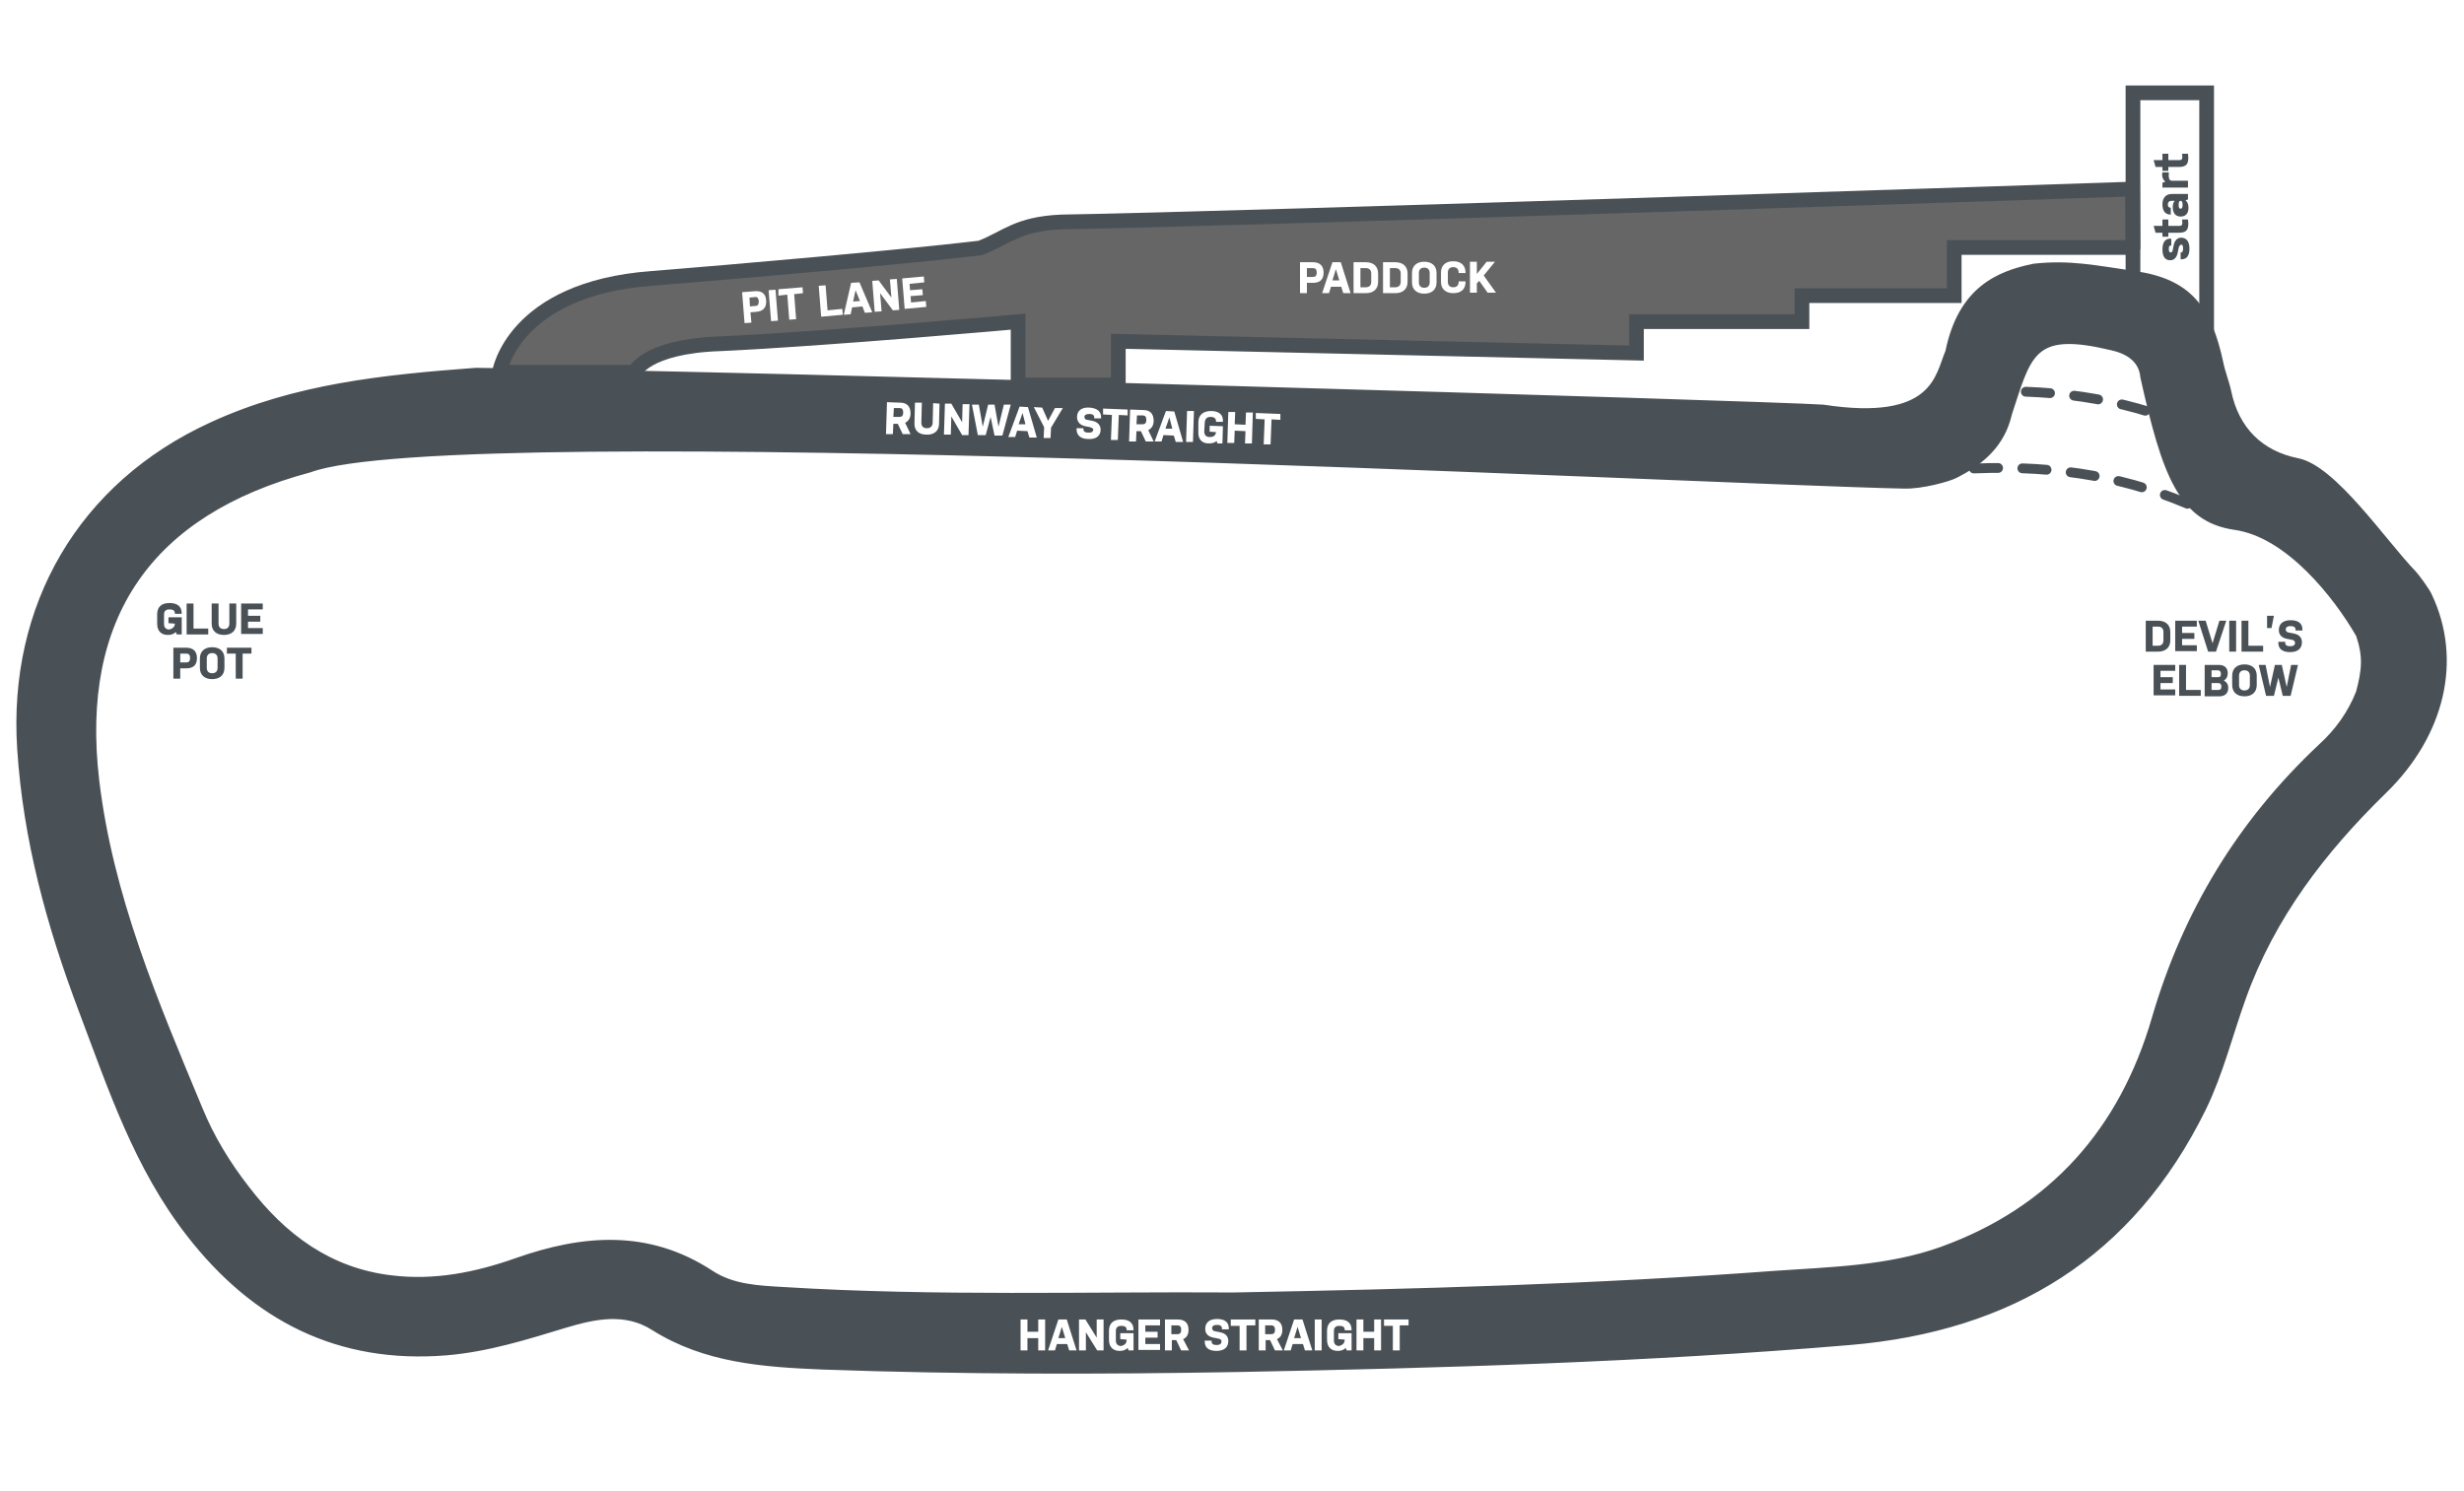 <?xml version="1.0" encoding="UTF-8"?> <!-- Generator: Adobe Illustrator 25.2.2, SVG Export Plug-In . SVG Version: 6.00 Build 0) --> <svg xmlns="http://www.w3.org/2000/svg" xmlns:xlink="http://www.w3.org/1999/xlink" version="1.1" id="Layer_1" x="0px" y="0px" viewBox="0 0 501.7 303.7" style="enable-background:new 0 0 501.7 303.7;" xml:space="preserve"> <style type="text/css"> .st0{fill:#4a5156;} .st1{fill:none;stroke:#4a5156;stroke-miterlimit:10;} .st2{fill:#666666;} .st3{fill:none;stroke:#4a5156;stroke-width:3;stroke-linecap:round;stroke-miterlimit:10;} .st4{enable-background:new ;} .st5{fill:none;stroke:#4a5156;stroke-width:2;stroke-linecap:round;stroke-miterlimit:10;} .st6{fill:none;stroke:#4a5156;stroke-width:2;stroke-linecap:round;stroke-miterlimit:10;stroke-dasharray:4.939,4.939;} .st7{fill:#FFFFFF;} </style> <g> <image style="overflow:visible;opacity:0.5;enable-background:new ;" width="506" height="237" transform="matrix(0.998 0 0 0.998 1.85 51.23)"> </image> <g> <path class="st0" d="M491.5,116.7c-6.1-6.3-16.3-21.5-23.7-22.9c-7.4-1.5-12.4-6.3-14-14.1c-0.4-1.9-1.2-3.8-1.6-5.8 c-2.4-11.2-6.5-16.6-17.5-18.2c-8.3-1.2-13.3-2.3-20.6-1.5c-7.3,1.5-14.9,4.7-17.5,17.4c-2.1,4.8-2.5,14.8-25.4,11.3 c-12.5-0.8-215.6-6.8-274.3-7.5C78.3,76.8,60.1,78.6,43,86.5c-26.6,12.2-40.9,36.9-39,66c1.2,18.5,6,36,12.5,53.2 c6,15.9,11.3,32,22,45.7c13.3,17.1,30.4,25.9,52.4,24.1c8.4-0.7,16.3-3.2,24.2-5.6c6-1.8,12.2-3.1,17.9,0.5 c10.6,6.7,22.5,7.5,34.6,8c28.1,1,56.3,1,84.4,0.5c41.6-0.8,83.2-2,124.7-5.5c32.9-2.8,57.3-17.8,72-47.7c3.5-7.2,5.4-15,8.1-22.5 c5.9-16.5,16.2-29.9,28.7-42.1c11.8-11.5,15.4-26.7,9.2-39.8C494.3,120.3,492,117.2,491.5,116.7z M480.2,141 c-1.7,4.3-4.3,7.9-7.7,11c-16.4,15.4-27.6,33.8-33.9,55.5c-6.6,22.6-20.8,38.8-43.3,46.9c-10.9,3.9-22.6,4.1-34,4.9 c-36.2,2.7-72.5,3.7-110.1,4.4c-29.6-0.2-60.6,0.8-91.5-1.1c-5.2-0.3-10.5-0.5-14.9-3.4c-12.8-8.4-26.1-7.3-39.7-2.5 c-8.2,2.9-16.7,4.6-25.5,3.5c-12.5-1.5-21.8-8.4-29.3-18.2c-3.9-5-7.2-10.4-9.6-16.3c-9-21.6-18.2-43.2-21-66.8 c-3.9-33.3,10.8-54.5,43.4-63.2c29.6-10.9,282,2.4,324.6,3.3c3.6,0.1,9.1-1.4,10.6-2.2c4.5-2.3,8.8-5.6,10.5-11.2 c0.3-1.1,0.6-2.2,1-3.3c3.5-10.8,4.9-15.1,20-11.5c3.3,0.7,6.2,2.4,6.5,6c4.4,19.7,7.7,29,18.7,30.6c10.9,1.5,20.7,14.1,25.2,21.9 C481.7,133.7,481.4,136.5,480.2,141z"></path> <path class="st1" d="M491.5,116.7c-6.1-6.3-16.3-21.5-23.7-22.9c-7.4-1.5-12.4-6.3-14-14.1c-0.4-1.9-1.2-3.8-1.6-5.8 c-2.4-11.2-6.5-16.6-17.5-18.2c-8.3-1.2-13.3-2.3-20.6-1.5c-7.3,1.5-14.9,4.7-17.5,17.4c-2.1,4.8-2.5,14.8-25.4,11.3 c-12.5-0.8-215.6-6.8-274.3-7.5C78.3,76.8,60.1,78.6,43,86.5c-26.6,12.2-40.9,36.9-39,66c1.2,18.5,6,36,12.5,53.2 c6,15.9,11.3,32,22,45.7c13.3,17.1,30.4,25.9,52.4,24.1c8.4-0.7,16.3-3.2,24.2-5.6c6-1.8,12.2-3.1,17.9,0.5 c10.6,6.7,22.5,7.5,34.6,8c28.1,1,56.3,1,84.4,0.5c41.6-0.8,83.2-2,124.7-5.5c32.9-2.8,57.3-17.8,72-47.7c3.5-7.2,5.4-15,8.1-22.5 c5.9-16.5,16.2-29.9,28.7-42.1c11.8-11.5,15.4-26.7,9.2-39.8C494.3,120.3,492,117.2,491.5,116.7z M480.2,141 c-1.7,4.3-4.3,7.9-7.7,11c-16.4,15.4-27.6,33.8-33.9,55.5c-6.6,22.6-20.8,38.8-43.3,46.9c-10.9,3.9-22.6,4.1-34,4.9 c-36.2,2.7-72.5,3.7-110.1,4.4c-29.6-0.2-60.6,0.8-91.5-1.1c-5.2-0.3-10.5-0.5-14.9-3.4c-12.8-8.4-26.1-7.3-39.7-2.5 c-8.2,2.9-16.7,4.6-25.5,3.5c-12.5-1.5-21.8-8.4-29.3-18.2c-3.9-5-7.2-10.4-9.6-16.3c-9-21.6-18.2-43.2-21-66.8 c-3.9-33.3,10.8-54.5,43.4-63.2c29.6-10.9,282,2.4,324.6,3.3c3.6,0.1,9.1-1.4,10.6-2.2c4.5-2.3,8.8-5.6,10.5-11.2 c0.3-1.1,0.6-2.2,1-3.3c3.5-10.8,4.9-15.1,20-11.5c3.3,0.7,6.2,2.4,6.5,6c4.4,19.7,7.7,29,18.7,30.6c10.9,1.5,20.7,14.1,25.2,21.9 C481.7,133.7,481.4,136.5,480.2,141z"></path> </g> </g> <g> <image style="overflow:visible;opacity:0.5;enable-background:new ;" width="347" height="54" transform="matrix(0.997 0 0 0.997 97.812 35.036)"> </image> <g> <path class="st2" d="M434.3,50.4h-36.4v9.8h-31v5.3h-33.7v6.4l-105.5-2.4v8.9h-20.4V65.5c0,0-39,3.5-60.6,4.5 c-15.3,0.5-17.5,5.8-17.5,5.8h-27.5c0,0,2.7-17,31-19.1c16.3-1.3,52.9-4.5,66.9-6.2c5.4-2.1,7.5-4.9,16.5-5.3 c37.6-0.6,218.1-6.7,218.1-6.7L434.3,50.4"></path> <path class="st3" d="M434.3,50.4h-36.4v9.8h-31v5.3h-33.7v6.4l-105.5-2.4v8.9h-20.4V65.5c0,0-39,3.5-60.6,4.5 c-15.3,0.5-17.5,5.8-17.5,5.8h-27.5c0,0,2.7-17,31-19.1c16.3-1.3,52.9-4.5,66.9-6.2c5.4-2.1,7.5-4.9,16.5-5.3 c37.6-0.6,218.1-6.7,218.1-6.7L434.3,50.4"></path> </g> </g> <rect x="434.3" y="18.9" class="st3" width="15" height="50.5"></rect> <g> <g class="st4"> <path class="st0" d="M443.6,50.5l-0.2,1c-0.2,0.9-0.7,1.5-1.5,1.5c-1.1,0-1.6-0.8-1.6-2.2c0-1.4,0.5-2.2,1.6-2.2h0.2v1.4h-0.1 c-0.3,0-0.4,0.2-0.4,0.7c0,0.5,0.1,0.7,0.4,0.7c0.2,0,0.3-0.1,0.4-0.5l0.2-1c0.2-0.9,0.7-1.5,1.5-1.5c1.1,0,1.7,0.8,1.7,2.2 c0,1.4-0.5,2.2-1.6,2.2h-0.2v-1.4h0.1c0.3,0,0.4-0.3,0.4-0.8c0-0.5-0.1-0.8-0.4-0.8C443.8,50,443.7,50.1,443.6,50.5z"></path> <path class="st0" d="M443.7,46c0.7,0,0.7-0.3,0.6-1.3h1.2c0.3,2.2-0.4,2.7-1.9,2.7h-2.1v0.8h-1.2v-0.8h-1.4l-0.4-1.4h1.8v-1.3h1.2 V46H443.7z"></path> <path class="st0" d="M442.4,42.2c0-0.5,0.1-1,0.4-1.3h-0.7c-0.4,0-0.7,0.3-0.7,0.7c0,0.5,0.2,0.7,0.6,0.7v1.4 c-1.1,0-1.7-0.7-1.7-2.1c0-1.3,0.7-2.1,1.9-2.1h3.3v1.1l-0.5,0.2c0.4,0.3,0.6,0.8,0.6,1.5c0,1.1-0.5,1.8-1.6,1.8 S442.4,43.3,442.4,42.2z M444.4,41.7c0-0.5-0.1-0.8-0.4-0.8s-0.4,0.3-0.4,0.8c0,0.5,0.1,0.8,0.4,0.8S444.4,42.2,444.4,41.7z"></path> <path class="st0" d="M440.3,38.3v-1.1l0.6-0.2c-0.5-0.4-0.8-1.1-0.6-1.9h1.3c-0.1,1.2,0.1,1.7,0.6,1.7h3.3v1.4H440.3z"></path> <path class="st0" d="M443.7,32.6c0.7,0,0.7-0.3,0.6-1.3h1.2c0.3,2.2-0.4,2.7-1.9,2.7h-2.1v0.8h-1.2v-0.8h-1.4l-0.4-1.4h1.8v-1.3 h1.2v1.3H443.7z"></path> </g> </g> <g> <g> <path class="st5" d="M394.5,95.8c0.8-0.1,1.7-0.1,2.5-0.2"></path> <path class="st6" d="M401.9,95.4c17.5-0.7,32,1.9,45.8,8.2"></path> <path class="st5" d="M449.9,104.6c0.7,0.4,1.5,0.7,2.2,1.1"></path> </g> </g> <g> <g> <path class="st5" d="M395.2,80.3c0.8-0.1,1.7-0.1,2.5-0.2"></path> <path class="st6" d="M402.6,79.8c17.5-0.7,32,1.9,45.8,8.2"></path> <path class="st5" d="M450.6,89c0.7,0.4,1.5,0.7,2.2,1.1"></path> </g> </g> <g class="st4"> <path class="st7" d="M211.4,272.5h-2.2v2.5h-1.4v-6.3h1.4v2.5h2.2v-2.5h1.4v6.3h-1.4V272.5z"></path> <path class="st7" d="M219.2,275h-1.5l-0.4-1.3h-2.1l-0.4,1.3h-1.4l2.1-6.3h1.7L219.2,275z M215.5,272.5h1.4l-0.7-2.3L215.5,272.5z"></path> <path class="st7" d="M221.1,271.3v3.7h-1.4v-6.3h1.3l2.3,3.7v-3.7h1.4v6.3h-1.3L221.1,271.3z"></path> <path class="st7" d="M229.4,272.8L229.4,272.8l-1.3-0.1v-1.2h2.7v3.5h-1l-0.2-0.5c-0.4,0.4-0.9,0.6-1.6,0.6c-1.3,0-2.2-0.7-2.2-2.3 V271c0-1.6,1-2.3,2.5-2.3c1.5,0,2.5,0.6,2.5,2.1v0.1h-1.4v-0.1c0-0.6-0.4-0.8-1.1-0.8c-0.7,0-1.1,0.3-1.1,1.1v1.9 c0,0.7,0.4,1.1,1.1,1.1C229,273.9,229.4,273.6,229.4,272.8z"></path> <path class="st7" d="M231.8,268.7h4.4v1.2h-3v1.3h2.5v1.2h-2.5v1.3h3v1.2h-4.4V268.7z"></path> <path class="st7" d="M237.1,268.7h2.7c1.3,0,2.2,0.6,2.2,2.1c0,1-0.4,1.6-1.1,1.9l1.2,2.3h-1.6l-1-2.1h-0.9v2.1h-1.4V268.7z M238.5,271.7h1.2c0.5,0,0.8-0.2,0.8-0.9c0-0.7-0.3-0.9-0.8-0.9h-1.2V271.7z"></path> <path class="st7" d="M248.1,272.6l-1-0.2c-1.1-0.2-1.7-0.8-1.7-1.8c0-1.3,0.9-2,2.4-2c1.5,0,2.4,0.6,2.4,1.9v0.2h-1.4v-0.2 c0-0.5-0.4-0.7-1-0.7c-0.6,0-1,0.2-1,0.7c0,0.3,0.3,0.6,0.6,0.6l1,0.2c1.1,0.2,1.7,0.8,1.7,1.8c0,1.3-0.9,2-2.4,2 c-1.5,0-2.4-0.6-2.4-1.9v-0.2h1.4v0.2c0,0.5,0.4,0.7,1,0.7c0.6,0,1-0.2,1-0.7C248.8,272.9,248.5,272.7,248.1,272.6z"></path> <path class="st7" d="M250.6,268.7h5v1.2h-1.8v5.1h-1.4V270h-1.8V268.7z"></path> <path class="st7" d="M256.2,268.7h2.7c1.3,0,2.2,0.6,2.2,2.1c0,1-0.4,1.6-1.1,1.9l1.2,2.3h-1.6l-1-2.1h-0.9v2.1h-1.4V268.7z M257.6,271.7h1.2c0.5,0,0.8-0.2,0.8-0.9c0-0.7-0.3-0.9-0.8-0.9h-1.2V271.7z"></path> <path class="st7" d="M267.2,275h-1.5l-0.4-1.3h-2.1l-0.4,1.3h-1.4l2.1-6.3h1.7L267.2,275z M263.5,272.5h1.4l-0.7-2.3L263.5,272.5z"></path> <path class="st7" d="M267.7,268.7h1.4v6.3h-1.4V268.7z"></path> <path class="st7" d="M273.8,272.8L273.8,272.8l-1.3-0.1v-1.2h2.7v3.5h-1l-0.2-0.5c-0.4,0.4-0.9,0.6-1.6,0.6c-1.3,0-2.2-0.7-2.2-2.3 V271c0-1.6,1-2.3,2.5-2.3c1.5,0,2.5,0.6,2.5,2.1v0.1h-1.4v-0.1c0-0.6-0.4-0.8-1.1-0.8c-0.7,0-1.1,0.3-1.1,1.1v1.9 c0,0.7,0.4,1.1,1.1,1.1C273.3,273.9,273.8,273.6,273.8,272.8z"></path> <path class="st7" d="M279.8,272.5h-2.2v2.5h-1.4v-6.3h1.4v2.5h2.2v-2.5h1.4v6.3h-1.4V272.5z"></path> <path class="st7" d="M281.8,268.7h5v1.2H285v5.1h-1.4V270h-1.8V268.7z"></path> </g> <g> <g class="st4"> <path class="st7" d="M180.6,81.9l2.7,0.1c1.3,0,2.1,0.7,2.1,2.2c0,1-0.5,1.6-1.1,1.9l1.1,2.3l-1.6,0l-1-2.1l-0.9,0l-0.1,2.1 l-1.4,0L180.6,81.9z M181.9,84.9l1.2,0c0.5,0,0.8-0.2,0.8-0.9c0-0.7-0.3-0.9-0.7-0.9l-1.2,0L181.9,84.9z"></path> <path class="st7" d="M191.3,82.2l-0.1,4.1c0,1.5-1.1,2.3-2.6,2.2c-1.5,0-2.5-0.8-2.4-2.4l0.1-4.1l1.4,0l-0.1,4.1 c0,0.7,0.4,1.1,1.1,1.1c0.7,0,1.1-0.3,1.2-1l0.1-4.1L191.3,82.2z"></path> <path class="st7" d="M193.7,84.8l-0.1,3.7l-1.4,0l0.2-6.3l1.3,0l2.2,3.8l0.1-3.7l1.4,0l-0.2,6.3l-1.3,0L193.7,84.8z"></path> <path class="st7" d="M197.9,82.4l1.4,0l0.8,4.5l1.1-4.5l1.3,0l0.8,4.5l1.1-4.5l1.4,0l-1.7,6.3l-1.6,0l-0.8-3.8l-1,3.7l-1.6,0 L197.9,82.4z"></path> <path class="st7" d="M211.1,89.1l-1.5,0l-0.4-1.3l-2.1-0.1l-0.4,1.3l-1.4,0l2.3-6.2l1.7,0.1L211.1,89.1z M207.4,86.4l1.4,0 l-0.6-2.3L207.4,86.4z"></path> <path class="st7" d="M213.9,89.2l-1.4,0l0.1-2.2l-2.1-4.1l1.7,0.1l1.2,2.7l1.4-2.6l1.6,0l-2.4,4L213.9,89.2z"></path> <path class="st7" d="M222,87l-1-0.2c-1.1-0.2-1.7-0.9-1.7-1.9c0-1.3,1-2,2.5-1.9s2.4,0.7,2.4,2l0,0.2l-1.4,0l0-0.2 c0-0.5-0.4-0.7-1-0.7s-1,0.2-1,0.6c0,0.3,0.2,0.6,0.6,0.6l1,0.2c1.1,0.2,1.7,0.9,1.7,1.8c0,1.3-1,2-2.5,1.9c-1.5,0-2.4-0.7-2.4-2 l0-0.2l1.4,0l0,0.2c0,0.5,0.4,0.7,1,0.7s1-0.1,1-0.7C222.6,87.3,222.3,87.1,222,87z"></path> <path class="st7" d="M224.6,83.2l5,0.2l0,1.2l-1.8-0.1l-0.2,5.1l-1.4,0l0.2-5.1l-1.8-0.1L224.6,83.2z"></path> <path class="st7" d="M230.1,83.4l2.7,0.1c1.3,0,2.1,0.7,2.1,2.2c0,1-0.5,1.6-1.1,1.9l1.1,2.3l-1.6,0l-1-2.1l-0.9,0l-0.1,2.1 l-1.4,0L230.1,83.4z M231.4,86.4l1.2,0c0.5,0,0.8-0.2,0.8-0.9c0-0.7-0.3-0.9-0.7-0.9l-1.2,0L231.4,86.4z"></path> <path class="st7" d="M240.9,90l-1.5,0l-0.4-1.3l-2.1-0.1l-0.4,1.3l-1.4,0l2.3-6.2l1.7,0.1L240.9,90z M237.3,87.3l1.4,0l-0.6-2.3 L237.3,87.3z"></path> <path class="st7" d="M241.7,83.7l1.4,0l-0.2,6.3l-1.4,0L241.7,83.7z"></path> <path class="st7" d="M247.6,88L247.6,88l-1.3-0.1l0-1.2l2.7,0.1l-0.1,3.5l-1,0l-0.2-0.5c-0.4,0.4-1,0.5-1.6,0.5 c-1.3,0-2.2-0.8-2.1-2.4L244,86c0-1.6,1.1-2.3,2.6-2.3c1.5,0,2.5,0.7,2.4,2.1l0,0.1l-1.4,0l0-0.1c0-0.6-0.4-0.9-1.1-0.9 c-0.7,0-1.1,0.3-1.2,1.1l-0.1,1.9c0,0.7,0.4,1.1,1.1,1.1C247.1,89,247.5,88.7,247.6,88z"></path> <path class="st7" d="M253.6,87.8l-2.2-0.1l-0.1,2.5l-1.4,0l0.2-6.3l1.4,0l-0.1,2.5l2.2,0.1l0.1-2.5l1.4,0l-0.2,6.3l-1.4,0 L253.6,87.8z"></path> <path class="st7" d="M255.7,84.1l5,0.2l0,1.2l-1.8-0.1l-0.2,5.1l-1.4,0l0.2-5.1l-1.8-0.1L255.7,84.1z"></path> </g> </g> <g> <g class="st4"> <path class="st0" d="M35.6,127L35.6,127l-1.3-0.1v-1.2H37v3.5h-1l-0.2-0.5c-0.4,0.4-0.9,0.6-1.6,0.6c-1.3,0-2.2-0.7-2.2-2.3v-1.9 c0-1.6,1-2.3,2.5-2.3c1.5,0,2.5,0.6,2.5,2.1v0.1h-1.4v-0.1c0-0.6-0.4-0.8-1.1-0.8c-0.7,0-1.1,0.3-1.1,1.1v1.9 c0,0.7,0.4,1.1,1.1,1.1C35.1,128,35.6,127.7,35.6,127z"></path> <path class="st0" d="M38,122.9h1.4v5.1h3v1.2H38V122.9z"></path> <path class="st0" d="M48.1,122.9v4.1c0,1.5-1,2.3-2.5,2.3c-1.5,0-2.5-0.8-2.5-2.3v-4.1h1.4v4.1c0,0.7,0.4,1.1,1.1,1.1 c0.7,0,1.1-0.4,1.1-1.1v-4.1H48.1z"></path> <path class="st0" d="M49.1,122.9h4.4v1.2h-3v1.3h2.5v1.2h-2.5v1.3h3v1.2h-4.4V122.9z"></path> </g> </g> <g class="st4"> <path class="st7" d="M151.1,59.5l2.6-0.2c1.3-0.1,2.2,0.4,2.3,1.9c0.1,1.5-0.7,2.2-2,2.3l-1.2,0.1l0.2,2.1l-1.4,0.1L151.1,59.5z M152.7,62.4l1.1-0.1c0.5,0,0.7-0.3,0.7-1c-0.1-0.7-0.4-0.9-0.8-0.8l-1.1,0.1L152.7,62.4z"></path> <path class="st7" d="M156.5,59.1l1.4-0.1l0.5,6.3l-1.4,0.1L156.5,59.1z"></path> <path class="st7" d="M158.5,58.9l4.9-0.4l0.1,1.2l-1.8,0.2l0.4,5.1l-1.4,0.1l-0.4-5.1l-1.8,0.2L158.5,58.9z"></path> <path class="st7" d="M166.7,58.2l1.4-0.1l0.4,5.1l3-0.3l0.1,1.2l-4.4,0.4L166.7,58.2z"></path> <path class="st7" d="M177.6,63.6l-1.5,0.1l-0.5-1.3l-2.1,0.2l-0.3,1.4l-1.4,0.1l1.5-6.5l1.7-0.1L177.6,63.6z M173.7,61.4l1.4-0.1 l-0.9-2.2L173.7,61.4z"></path> <path class="st7" d="M179.2,59.7l0.3,3.7l-1.4,0.1l-0.5-6.3l1.3-0.1l2.6,3.5l-0.3-3.7l1.4-0.1l0.5,6.3l-1.3,0.1L179.2,59.7z"></path> <path class="st7" d="M183.7,56.7l4.4-0.4l0.1,1.2l-3,0.3l0.1,1.3l2.5-0.2l0.1,1.2l-2.5,0.2l0.1,1.3l3-0.3l0.1,1.2l-4.4,0.4 L183.7,56.7z"></path> </g> <g class="st4"> <path class="st7" d="M264.7,53.4h2.6c1.3,0,2.2,0.6,2.2,2.1s-0.8,2.1-2.2,2.1h-1.2v2.1h-1.4V53.4z M266.1,56.4h1.2 c0.5,0,0.8-0.2,0.8-0.9c0-0.7-0.3-0.9-0.8-0.9h-1.2V56.4z"></path> <path class="st7" d="M275,59.7h-1.5l-0.4-1.3H271l-0.4,1.3h-1.4l2.1-6.3h1.7L275,59.7z M271.3,57.1h1.4l-0.7-2.3L271.3,57.1z"></path> <path class="st7" d="M280.6,57.4c0,1.5-1,2.3-2.5,2.3h-2.5v-6.3h2.5c1.5,0,2.5,0.8,2.5,2.3V57.4z M279.2,55.7 c0-0.7-0.4-1.1-1.1-1.1h-1.1v3.9h1.1c0.7,0,1.1-0.4,1.1-1.1V55.7z"></path> <path class="st7" d="M286.6,57.4c0,1.5-1,2.3-2.5,2.3h-2.5v-6.3h2.5c1.5,0,2.5,0.8,2.5,2.3V57.4z M285.2,55.7 c0-0.7-0.4-1.1-1.1-1.1H283v3.9h1.1c0.7,0,1.1-0.4,1.1-1.1V55.7z"></path> <path class="st7" d="M292.5,57.5c0,1.5-1,2.3-2.5,2.3c-1.5,0-2.5-0.8-2.5-2.3v-1.9c0-1.5,1-2.3,2.5-2.3c1.5,0,2.5,0.8,2.5,2.3V57.5 z M291.1,55.6c0-0.7-0.4-1.1-1.1-1.1c-0.7,0-1.1,0.4-1.1,1.1v1.9c0,0.7,0.4,1.1,1.1,1.1c0.7,0,1.1-0.4,1.1-1.1V55.6z"></path> <path class="st7" d="M298.4,57.4L298.4,57.4c0,1.6-1,2.3-2.5,2.3c-1.5,0-2.5-0.8-2.5-2.3v-1.9c0-1.5,1-2.3,2.5-2.3 c1.5,0,2.5,0.8,2.5,2.3v0.1H297v-0.1c0-0.7-0.4-1.1-1.1-1.1c-0.7,0-1.1,0.4-1.1,1.1v1.9c0,0.7,0.4,1.1,1.1,1.1 c0.7,0,1.1-0.4,1.1-1.1v-0.1H298.4z"></path> <path class="st7" d="M301.2,57.2l-0.5,0.5v1.9h-1.4v-6.3h1.4v2.5l2-2.5h1.7l-2.3,2.8l2.5,3.5h-1.7L301.2,57.2z"></path> </g> <g class="st4"> <path class="st0" d="M441.9,130.4c0,1.5-1,2.3-2.5,2.3h-2.5v-6.3h2.5c1.5,0,2.5,0.8,2.5,2.3V130.4z M440.5,128.7 c0-0.7-0.4-1.1-1.1-1.1h-1.1v3.9h1.1c0.7,0,1.1-0.4,1.1-1.1V128.7z"></path> <path class="st0" d="M442.9,126.4h4.4v1.2h-3v1.3h2.5v1.2h-2.5v1.3h3v1.2h-4.4V126.4z"></path> <path class="st0" d="M447.6,126.4h1.5l1.4,4.6l1.4-4.6h1.4l-2.1,6.3h-1.6L447.6,126.4z"></path> <path class="st0" d="M453.9,126.4h1.4v6.3h-1.4V126.4z"></path> <path class="st0" d="M456.4,126.4h1.4v5.1h3v1.2h-4.4V126.4z"></path> <path class="st0" d="M461.5,125.4h1.5l-0.5,2.5h-0.9V125.4z"></path> <path class="st0" d="M466.7,130.3l-1-0.2c-1.1-0.2-1.7-0.8-1.7-1.8c0-1.3,0.9-2,2.4-2s2.4,0.6,2.4,1.9v0.2h-1.4v-0.2 c0-0.5-0.4-0.7-1-0.7s-1,0.2-1,0.7c0,0.3,0.3,0.6,0.6,0.6l1,0.2c1.1,0.2,1.7,0.8,1.7,1.8c0,1.3-0.9,2-2.4,2s-2.4-0.6-2.4-1.9v-0.2 h1.4v0.2c0,0.5,0.4,0.7,1,0.7s1-0.2,1-0.7C467.3,130.6,467,130.3,466.7,130.3z"></path> </g> <g class="st4"> <path class="st0" d="M438.5,135.4h4.4v1.2h-3v1.3h2.5v1.2h-2.5v1.3h3v1.2h-4.4V135.4z"></path> <path class="st0" d="M443.7,135.4h1.4v5.1h3v1.2h-4.4V135.4z"></path> <path class="st0" d="M448.9,135.4h2.9c1.1,0,1.8,0.6,1.8,1.7c0,0.7-0.3,1.2-0.8,1.5c0.6,0.3,0.9,0.8,0.9,1.5c0,1.1-0.7,1.7-1.8,1.7 h-3V135.4z M450.3,137.9h1.3c0.5,0,0.6-0.2,0.6-0.7c0-0.4-0.2-0.7-0.6-0.7h-1.3V137.9z M450.3,140.5h1.4c0.4,0,0.6-0.2,0.6-0.7 c0-0.4-0.2-0.7-0.6-0.7h-1.4V140.5z"></path> <path class="st0" d="M459.5,139.5c0,1.5-1,2.3-2.5,2.3c-1.5,0-2.5-0.8-2.5-2.3v-1.9c0-1.5,1-2.3,2.5-2.3c1.5,0,2.5,0.8,2.5,2.3 V139.5z M458.1,137.6c0-0.7-0.4-1.1-1.1-1.1c-0.7,0-1.1,0.4-1.1,1.1v1.9c0,0.7,0.4,1.1,1.1,1.1c0.7,0,1.1-0.4,1.1-1.1V137.6z"></path> <path class="st0" d="M459.9,135.4h1.4l0.9,4.5l1-4.5h1.4l1,4.5l0.9-4.5h1.4l-1.5,6.3h-1.6l-0.9-3.7l-0.9,3.7h-1.6L459.9,135.4z"></path> </g> <g id="Layer_2_1_"> </g> <g class="st4"> <path class="st0" d="M35.3,131.9h2.6c1.3,0,2.2,0.6,2.2,2.1s-0.8,2.1-2.2,2.1h-1.2v2.1h-1.4V131.9z M36.7,134.9h1.2 c0.5,0,0.8-0.2,0.8-0.9c0-0.7-0.3-0.9-0.8-0.9h-1.2V134.9z"></path> <path class="st0" d="M45.7,136c0,1.5-1,2.3-2.5,2.3c-1.5,0-2.5-0.8-2.5-2.3v-1.9c0-1.5,1-2.3,2.5-2.3c1.5,0,2.5,0.8,2.5,2.3V136z M44.3,134.1c0-0.7-0.4-1.1-1.1-1.1c-0.7,0-1.1,0.4-1.1,1.1v1.9c0,0.7,0.4,1.1,1.1,1.1c0.7,0,1.1-0.4,1.1-1.1V134.1z"></path> <path class="st0" d="M46.2,131.9h5v1.2h-1.8v5.1H48v-5.1h-1.8V131.9z"></path> </g> </svg> 